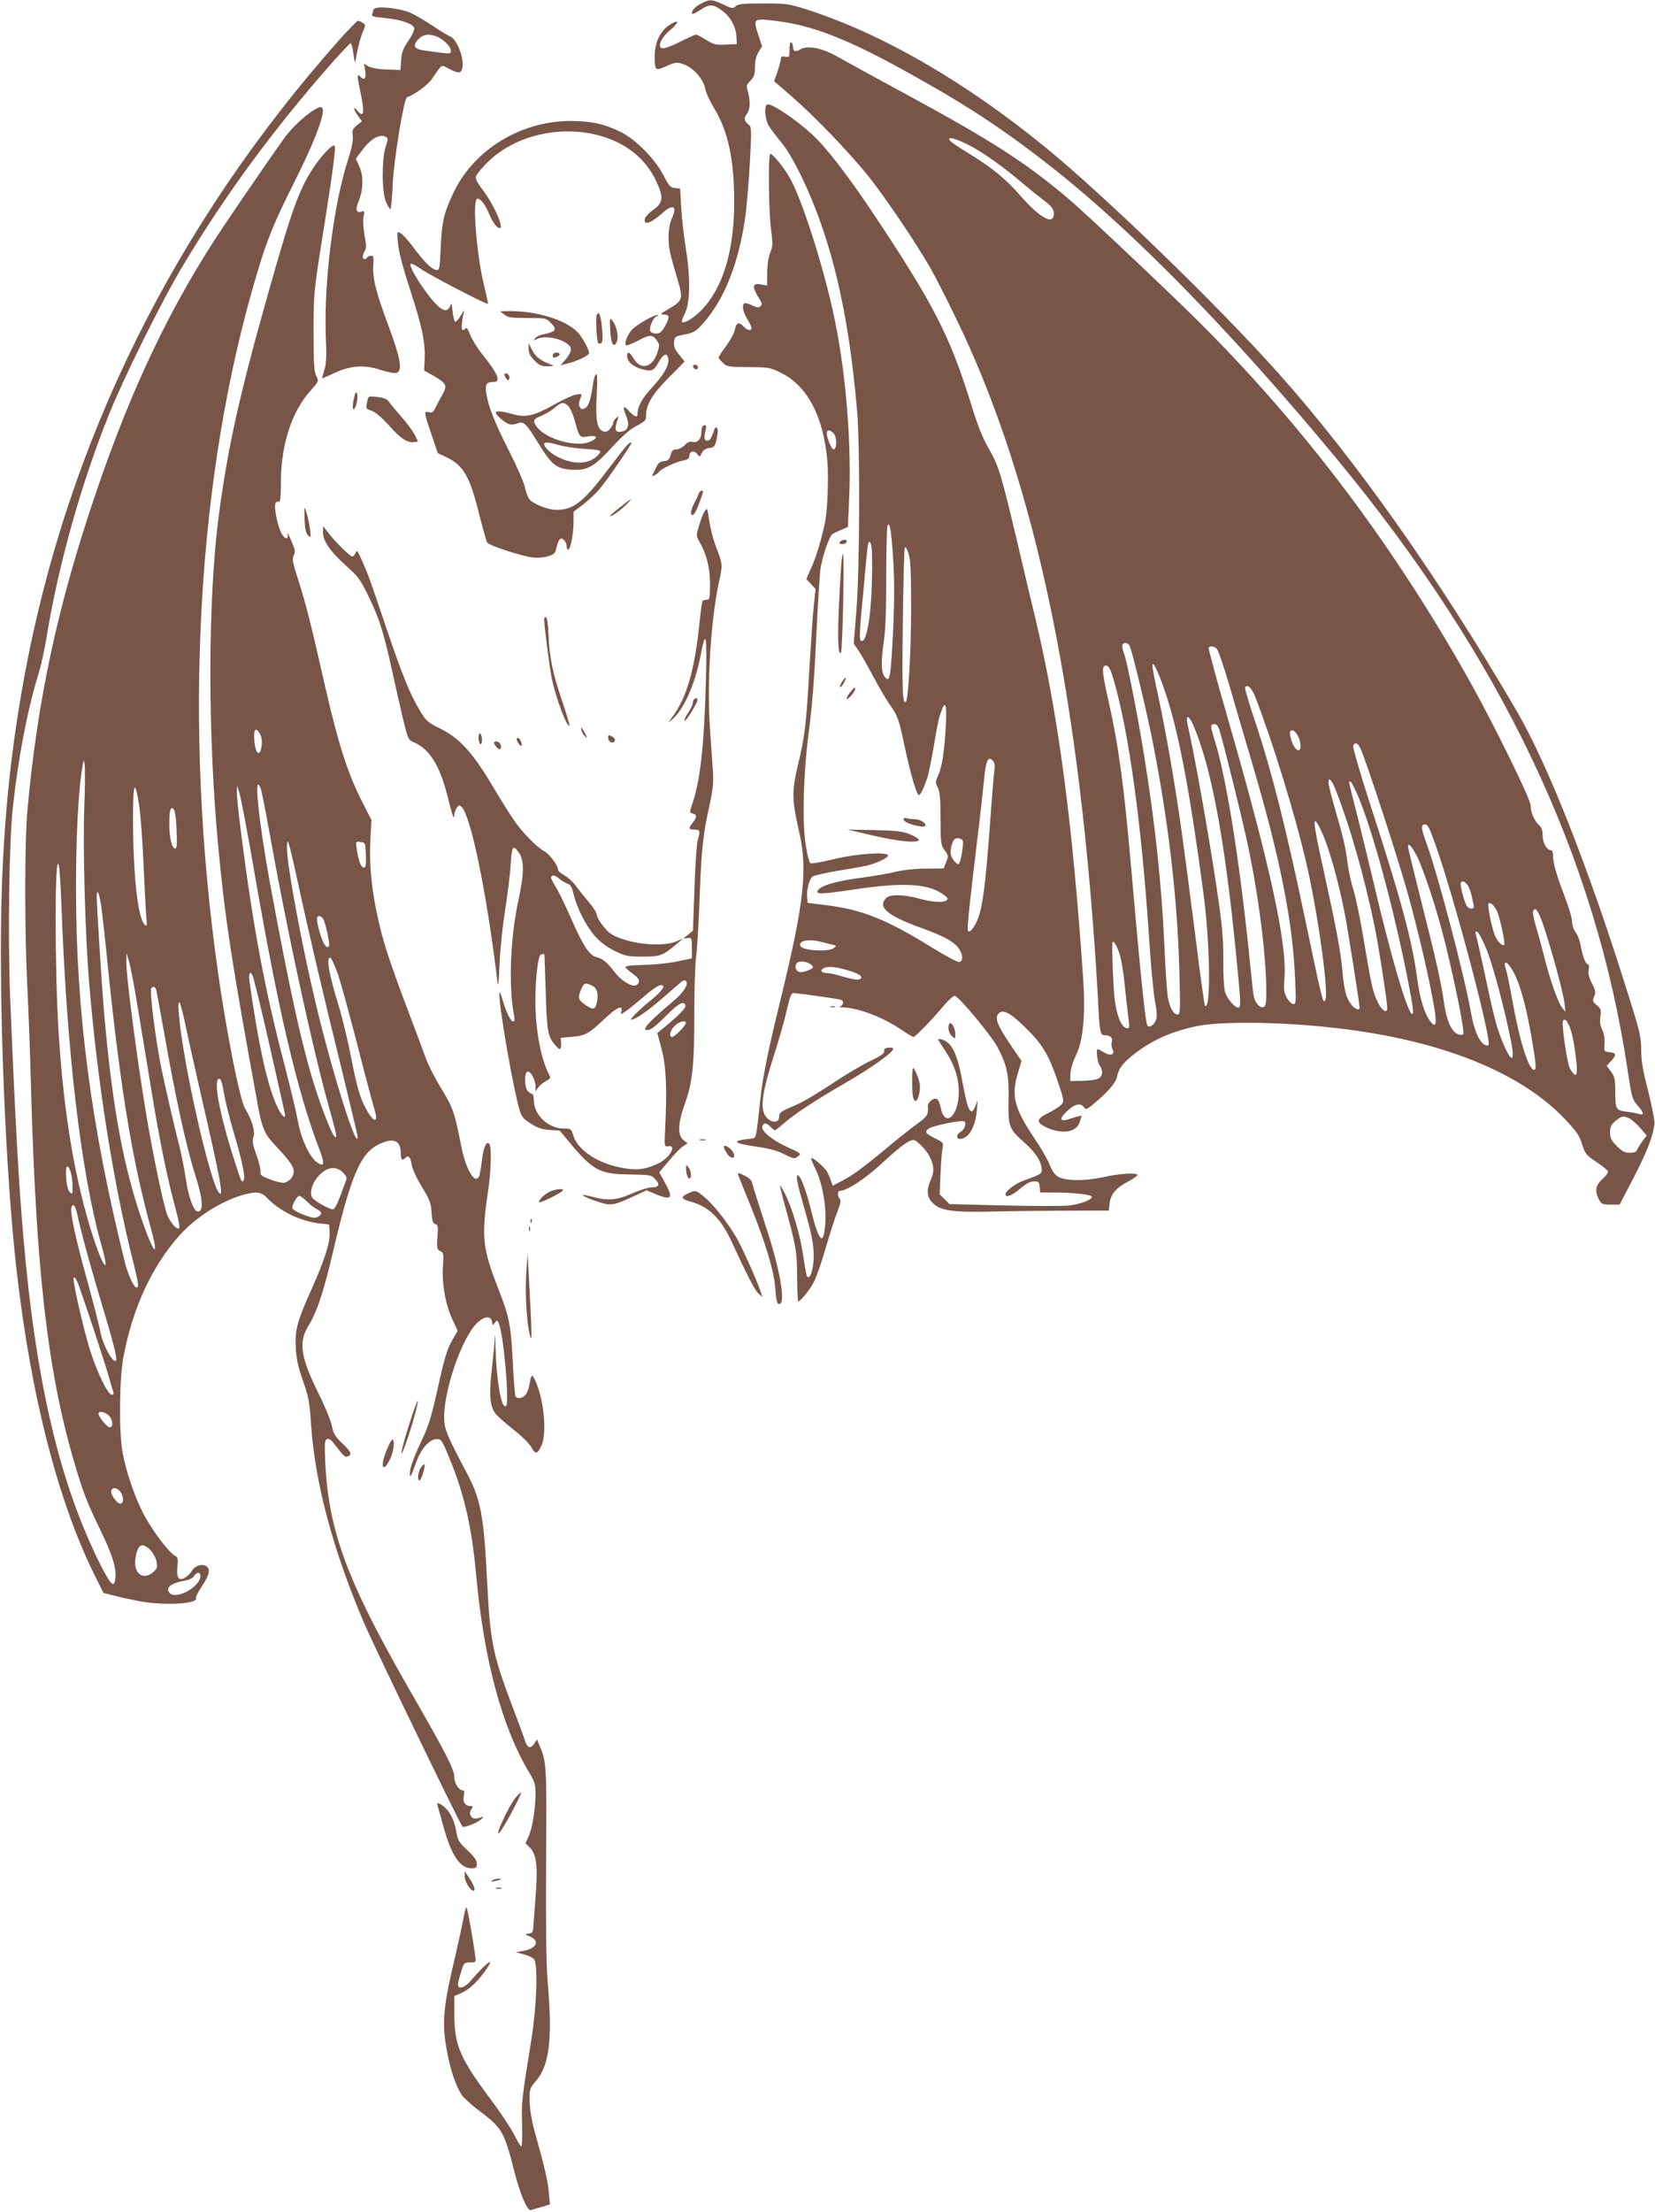 <?xml version="1.0" standalone="no"?>
<!DOCTYPE svg PUBLIC "-//W3C//DTD SVG 20010904//EN"
 "http://www.w3.org/TR/2001/REC-SVG-20010904/DTD/svg10.dtd">
<svg version="1.0" xmlns="http://www.w3.org/2000/svg"
 width="958pt" height="1280pt" viewBox="0 0 958 1280"
 preserveAspectRatio="xMidYMid meet">
<g transform="translate(0,1280) scale(0.1,-0.1)"
fill="#795548" stroke="none">
<path d="M4058 12779 c-21 -10 -42 -28 -48 -39 -15 -28 2 -26 48 5 48 32 70
32 120 -5 49 -35 83 -96 85 -153 l2 -42 -64 -3 c-57 -3 -70 0 -113 27 -27 17
-54 31 -59 31 -5 0 -45 -18 -89 -40 -87 -44 -120 -50 -120 -22 1 26 21 55 63
91 44 39 49 58 10 37 -65 -33 -103 -103 -103 -190 0 -86 2 -88 67 -59 48 22
60 24 92 14 62 -19 124 -87 135 -151 3 -19 27 -69 52 -110 79 -132 114 -295
114 -535 0 -288 -65 -502 -192 -632 -42 -42 -96 -76 -110 -67 -4 3 3 24 15 47
32 62 35 205 7 379 -12 73 -24 181 -27 240 l-6 107 -30 3 c-26 3 -35 12 -66
73 -49 95 -163 211 -251 253 -94 46 -170 62 -286 62 -289 0 -560 -165 -679
-415 -56 -119 -67 -165 -74 -320 -6 -123 -7 -130 -26 -127 -28 5 -68 45 -131
129 -29 40 -63 77 -75 84 -22 11 -22 11 -15 -61 4 -47 29 -141 71 -270 69
-212 87 -298 83 -399 l-3 -65 54 -30 c75 -43 82 -57 52 -109 -13 -23 -31 -57
-40 -75 -13 -27 -20 -32 -38 -27 -30 7 -30 2 14 -127 l37 -110 53 -25 c96 -46
133 -110 188 -333 20 -79 40 -150 44 -158 10 -18 199 -80 266 -88 31 -3 65 0
90 8 34 11 40 18 47 53 5 21 14 43 21 47 14 9 37 -18 37 -44 0 -10 4 -18 9
-18 13 0 31 91 31 160 l0 59 58 44 c32 25 74 65 95 90 49 60 187 261 182 265
-9 9 -31 -16 -129 -146 -149 -198 -205 -242 -305 -242 -46 0 -121 28 -153 57
-9 8 -23 41 -29 72 -7 31 -48 125 -91 209 -85 167 -122 262 -133 336 -8 52 0
66 43 66 44 0 24 48 -67 161 -28 35 -59 85 -70 113 -10 28 -21 44 -25 37 -4
-6 -12 -11 -18 -11 -10 0 -4 67 9 109 3 9 -6 -2 -19 -23 -12 -21 -27 -38 -33
-38 -5 1 -12 28 -15 59 -4 44 -7 53 -13 36 -13 -36 -37 -37 -75 -1 -66 64
-172 230 -154 242 5 3 31 -11 58 -30 47 -34 383 -209 389 -202 1 2 -8 44 -20
94 -46 178 -73 514 -42 514 20 0 43 -29 67 -85 22 -52 46 -85 63 -85 26 0 -35
139 -98 220 -32 42 -44 66 -40 79 3 11 29 43 58 73 184 191 521 245 768 121
96 -48 170 -123 215 -216 47 -100 44 -130 -16 -172 -25 -18 -46 -41 -48 -53
-6 -38 36 -24 101 34 62 56 89 43 57 -27 -13 -29 -20 -66 -20 -109 0 -65 5
-88 54 -254 31 -106 28 -116 -56 -165 -47 -27 -50 -31 -25 -31 34 0 35 -17 5
-70 -18 -31 -29 -40 -51 -40 -16 0 -30 7 -34 16 -7 19 22 84 39 84 6 0 9 3 6
6 -11 10 -125 -55 -152 -86 -27 -33 -43 -76 -32 -88 4 -3 35 9 70 27 67 37 85
36 110 -2 15 -21 14 -28 0 -71 -29 -84 -95 -99 -136 -31 -22 38 -38 45 -38 17
0 -33 30 -61 82 -77 59 -17 72 -12 101 40 25 44 44 54 53 30 14 -35 -17 -97
-86 -171 -63 -67 -90 -116 -90 -161 0 -22 -19 -14 -50 20 -33 36 -38 25 -15
-31 20 -46 12 -80 -20 -88 -45 -11 -52 8 -28 73 6 16 5 16 -10 4 -9 -7 -17
-19 -17 -26 0 -7 -8 -23 -18 -35 -13 -16 -24 -21 -40 -16 -36 12 -46 65 -38
209 5 85 3 127 -3 122 -6 -3 -13 -22 -16 -43 -16 -107 -27 -142 -47 -153 -16
-8 -23 -8 -29 2 -11 18 -11 22 1 55 10 26 10 27 -25 21 -19 -3 -76 -29 -125
-57 -118 -66 -168 -78 -242 -56 -61 17 -98 21 -98 8 0 -13 53 -59 76 -66 12
-4 34 -2 49 4 37 14 50 2 125 -121 75 -121 102 -142 192 -147 89 -5 128 17
236 136 55 60 100 99 137 118 51 27 55 32 55 64 1 61 37 121 132 216 l91 92
-32 40 c-25 30 -32 48 -29 73 3 31 5 33 63 44 53 11 64 18 106 65 125 141 208
356 245 628 7 59 19 197 25 307 10 197 10 200 -10 216 -25 20 -26 37 -6 63 18
24 19 75 4 126 -10 34 -9 39 15 63 21 22 26 35 26 79 0 36 7 64 21 87 l20 33
-21 64 c-30 90 -26 96 57 88 246 -23 455 -104 868 -337 309 -173 527 -319 795
-532 465 -369 1021 -939 1618 -1658 962 -1161 1510 -2309 1695 -3559 22 -146
26 -159 55 -193 38 -42 41 -60 10 -51 -13 4 -43 10 -68 13 -67 8 -70 14 -70
112 0 77 -3 91 -25 121 l-25 34 25 26 c33 35 32 48 -7 52 -33 3 -33 4 -30 50
2 29 -3 58 -13 79 -12 23 -16 45 -11 76 5 39 3 47 -21 67 -25 21 -26 26 -15
50 10 23 9 33 -13 76 -18 35 -23 58 -19 79 4 18 2 31 -4 31 -13 0 -30 43 -42
108 -5 30 -19 65 -30 79 -11 14 -20 41 -20 60 0 19 -18 82 -41 141 -49 129
-69 196 -69 240 0 17 -4 32 -10 32 -25 0 -50 41 -50 83 0 32 -6 49 -21 63 -28
24 -49 75 -49 115 0 34 -208 458 -345 704 -462 828 -1016 1554 -1665 2181
-272 263 -585 556 -670 628 -245 207 -441 333 -945 606 -165 89 -336 183 -380
208 -92 54 -182 72 -223 46 -26 -17 -42 -11 -42 16 0 10 -4 22 -10 25 -6 4
-10 -12 -10 -41 0 -44 -1 -46 -25 -42 -19 4 -25 1 -25 -12 0 -9 -9 -42 -19
-73 l-20 -57 102 -88 c135 -118 331 -322 441 -458 96 -119 283 -396 365 -541
28 -50 94 -178 145 -285 425 -873 680 -2005 795 -3533 11 -143 22 -318 26
-390 9 -203 13 -225 38 -225 34 0 50 -15 43 -38 -4 -12 -2 -30 3 -41 18 -32
-9 -44 -47 -21 -18 11 -35 20 -37 20 -12 0 -3 -77 10 -94 22 -29 19 -63 -7
-77 -12 -6 -53 -12 -92 -13 l-71 -1 1 41 c0 24 13 68 32 107 42 87 56 232 42
443 -61 899 -143 1523 -275 2079 -19 77 -59 246 -89 375 -111 470 -122 507
-180 610 -40 69 -68 141 -106 265 -121 391 -215 574 -566 1101 -149 223 -276
387 -356 459 -102 92 -238 182 -258 170 -18 -11 -11 -88 10 -123 12 -19 44
-62 72 -95 33 -40 76 -113 119 -202 172 -359 271 -777 320 -1350 18 -207 16
-911 -4 -1160 l-15 -190 28 -40 c15 -22 53 -89 85 -150 32 -60 78 -138 102
-172 40 -57 46 -74 78 -225 36 -169 71 -288 84 -288 9 0 26 35 47 94 8 21 25
105 39 187 25 148 28 160 47 212 21 56 29 26 23 -90 -8 -147 -21 -236 -44
-289 -17 -37 -17 -43 -3 -70 12 -22 16 -64 16 -181 1 -142 2 -153 24 -183 22
-30 23 -33 9 -68 l-15 -37 -103 -1 c-61 0 -133 -8 -174 -18 -38 -10 -135 -26
-215 -37 -143 -19 -229 -47 -238 -76 -5 -19 33 -16 230 13 236 35 378 32 464
-11 33 -17 59 -37 59 -45 0 -24 -75 -24 -158 -1 -94 27 -178 28 -200 3 -47
-52 11 -101 208 -172 124 -45 178 -74 209 -110 29 -35 34 -77 11 -86 -9 -4
-73 30 -158 82 -266 165 -406 221 -617 247 l-105 13 -3 34 c-4 40 12 103 31
118 7 6 69 20 137 32 69 11 148 25 175 31 58 13 125 45 125 59 0 23 -182 11
-313 -21 -83 -20 -132 -28 -138 -22 -6 6 -17 52 -25 104 -22 135 -14 416 20
674 18 135 31 309 41 535 9 184 20 361 25 394 15 82 52 188 70 197 8 5 31 15
51 24 l37 16 7 157 c15 313 -17 717 -81 1032 -59 292 -190 706 -264 834 -32
57 -97 136 -111 136 -13 0 -10 -328 4 -437 11 -83 11 -98 -5 -135 -10 -27 -17
-71 -17 -117 l-1 -73 -34 6 c-54 10 -55 -13 -6 -91 11 -18 12 -25 2 -35 -9 -9
-20 -8 -48 5 -19 10 -40 15 -45 12 -16 -10 -9 -49 16 -90 14 -22 25 -46 25
-52 0 -20 -25 -15 -45 7 -27 30 -43 24 -51 -16 -3 -19 -26 -62 -50 -95 -24
-32 -44 -63 -44 -67 0 -5 11 -19 25 -32 23 -22 33 -23 148 -24 117 -1 125 -2
189 -34 151 -74 245 -253 267 -509 8 -93 1 -293 -14 -358 -22 -103 -51 -199
-78 -258 l-30 -68 27 -28 27 -29 -10 -93 c-6 -52 -17 -218 -26 -369 -18 -322
-26 -391 -67 -560 -35 -146 -34 -199 6 -375 53 -227 32 -413 -109 -992 -70
-285 -101 -439 -115 -573 -24 -223 -22 -215 -50 -218 -120 -13 -112 -26 30
-47 73 -10 122 -24 161 -44 53 -27 58 -27 78 -12 21 16 20 17 -62 54 -90 41
-154 95 -144 121 8 21 23 20 47 -4 11 -11 23 -20 26 -20 3 0 26 18 51 40 63
55 180 132 358 235 148 85 275 176 275 196 0 6 -12 9 -27 7 -20 -2 -27 -8 -25
-20 2 -13 -18 -27 -80 -57 -46 -21 -147 -81 -224 -133 -78 -52 -172 -108 -210
-123 -83 -35 -94 -42 -94 -66 0 -48 -65 -34 -87 18 -21 51 -5 144 59 343 27
85 60 200 72 255 20 84 26 100 42 99 55 -5 268 -35 275 -40 15 -9 10 -32 -8
-37 -10 -3 -2 -5 17 -6 91 -3 231 -57 339 -130 33 -23 64 -41 69 -41 10 0 111
104 181 188 25 29 51 51 58 50 25 -5 212 -231 247 -297 56 -107 67 -161 64
-307 -3 -154 2 -166 96 -249 63 -56 96 -109 96 -156 0 -20 -8 -25 -110 -62
-45 -17 -100 -59 -100 -77 0 -22 40 -7 84 31 32 28 56 42 79 43 29 1 32 -2 35
-31 l3 -33 73 0 c123 0 226 -12 226 -25 0 -17 -62 -41 -129 -50 -29 -4 -198
-4 -374 0 l-321 8 -28 28 -29 28 5 118 c3 65 8 132 12 150 6 30 4 33 -45 57
-54 28 -60 36 -37 55 20 17 198 53 209 42 13 -13 -1 -49 -24 -61 -23 -13 -25
-40 -3 -40 51 0 91 69 99 172 4 57 4 60 -6 26 -6 -21 -17 -38 -24 -38 -17 0
-29 39 -51 155 -32 178 -62 242 -121 260 -13 3 -23 4 -23 2 0 -3 18 -32 40
-65 54 -80 80 -159 80 -240 0 -141 -82 -211 -105 -90 -4 21 -13 42 -19 47 -18
15 -58 -16 -55 -42 3 -46 -3 -56 -53 -93 -29 -20 -114 -87 -188 -149 -144
-119 -200 -160 -268 -194 l-42 -22 -10 28 c-5 16 -15 39 -22 52 -14 26 -85 87
-92 80 -3 -2 9 -32 25 -65 39 -78 63 -214 56 -313 -10 -135 -36 -111 -83 79
-28 114 -61 200 -76 200 -13 0 -4 -46 37 -189 44 -153 55 -210 55 -280 0 -60
-15 -121 -31 -121 -10 0 -11 4 -34 150 -18 111 -62 254 -101 333 -14 26 -26
47 -28 47 -3 0 9 -48 25 -107 68 -247 72 -271 73 -420 1 -79 3 -143 7 -143 13
0 69 70 92 116 14 28 44 115 67 195 23 79 53 173 67 207 18 47 22 67 14 75
-15 15 -14 47 2 47 38 0 143 68 233 151 129 119 178 153 201 140 24 -13 68
-60 83 -91 27 -51 29 -90 9 -133 -27 -61 -25 -103 9 -137 47 -46 114 -56 362
-50 118 3 315 5 436 5 l222 0 5 43 c6 53 38 90 113 129 29 15 50 31 48 35 -9
14 -103 8 -197 -13 -103 -23 -214 -23 -260 1 -20 10 -36 32 -51 71 -13 32 -51
98 -86 149 -118 175 -137 247 -100 374 l23 77 -56 82 c-89 131 -103 171 -72
197 25 21 72 -7 160 -95 92 -92 129 -155 180 -309 35 -105 36 -108 18 -128
-10 -11 -43 -32 -73 -47 -69 -33 -74 -53 -22 -80 91 -46 179 -36 200 22 7 19
12 36 12 40 0 3 -25 -3 -55 -13 -71 -25 -81 -9 -27 42 44 41 77 48 97 21 11
-15 17 -13 62 25 73 61 122 118 128 149 10 50 30 77 90 126 106 85 219 137
370 169 146 31 518 25 830 -13 594 -71 1049 -255 1306 -527 65 -69 82 -93 97
-143 17 -55 23 -62 82 -102 35 -23 66 -48 68 -55 2 -7 -12 -26 -32 -44 -40
-36 -46 -69 -21 -118 14 -27 20 -30 68 -30 l52 0 83 159 c75 147 108 229 119
306 2 17 -14 102 -36 189 -32 123 -41 179 -41 242 0 76 -7 105 -90 367 -226
716 -454 1290 -633 1597 -452 773 -932 1453 -1381 1955 -354 395 -991 1012
-1338 1297 -465 381 -948 661 -1385 802 -108 34 -119 36 -255 36 -116 0 -145
-3 -159 -16 -16 -15 -22 -14 -73 10 -65 31 -79 31 -128 5z m1559 -823 c84 -45
200 -128 308 -221 33 -28 80 -66 105 -85 58 -43 70 -58 70 -87 0 -68 -79 -26
-191 102 -89 103 -172 169 -320 259 -42 25 -82 53 -89 61 -25 30 33 15 117
-29z m-2327 -1506 c10 -10 26 -45 35 -77 29 -106 29 -106 80 -98 56 8 60 -10
8 -32 -78 -32 -249 15 -303 84 -29 37 -25 48 23 67 23 9 58 30 77 46 41 35 54
36 80 10z m1534 -156 c21 -20 22 -94 1 -94 -14 0 -47 87 -38 103 7 11 20 8 37
-9z m-1590 -69 c28 -8 88 -18 135 -21 116 -8 119 -9 91 -39 -49 -52 -139 -56
-231 -9 -43 21 -79 56 -79 76 0 12 30 9 84 -7z m1937 -676 c7 -122 6 -245 -1
-390 -14 -282 -19 -312 -48 -276 -21 25 -23 87 -8 191 12 78 16 182 16 385 0
154 3 287 7 297 13 35 23 -27 34 -207z m-124 -109 c-5 -221 -34 -377 -66 -345
-6 6 -4 61 4 150 8 77 19 199 25 270 13 151 18 171 32 135 6 -15 8 -102 5
-210z m227 -160 c0 -242 -16 -525 -30 -540 -20 -19 -23 66 -18 450 3 234 8
432 11 440 4 9 12 -2 21 -30 13 -36 16 -99 16 -320z m1265 -217 c14 -28 97
-371 131 -543 94 -474 146 -921 157 -1347 6 -221 5 -243 -10 -243 -24 0 -46
39 -57 101 -5 30 -14 164 -20 299 -16 352 -53 704 -120 1116 -37 227 -96 528
-114 574 -7 19 -11 41 -9 48 7 18 31 15 42 -5z m503 -15 c9 -7 43 -107 77
-223 33 -115 90 -309 126 -430 164 -555 238 -922 252 -1264 6 -137 5 -143 -13
-140 -10 2 -27 20 -37 39 -15 28 -17 49 -12 110 16 199 -83 653 -324 1490 -66
228 -117 418 -115 422 8 12 28 10 46 -4z m-278 -312 c69 -227 129 -555 203
-1111 38 -287 43 -678 8 -644 -3 3 -26 165 -50 360 -78 609 -94 726 -140 1004
-25 149 -61 340 -80 425 -19 85 -35 166 -34 180 1 39 51 -76 93 -214z m-317
129 c87 -299 161 -835 203 -1472 11 -169 27 -344 36 -388 11 -60 13 -87 5
-108 -11 -27 -36 -45 -48 -33 -12 12 -38 257 -98 946 -41 461 -70 676 -131
947 -37 163 -38 197 -7 191 12 -2 24 -27 40 -83z m820 -100 c94 -241 222 -654
287 -926 71 -294 140 -785 117 -826 -13 -23 -16 -8 -117 472 -109 521 -194
856 -282 1120 -39 115 -68 213 -65 217 13 22 39 -2 60 -57z m-359 -162 c105
-248 181 -655 247 -1323 29 -296 29 -310 12 -310 -20 0 -63 51 -76 90 -6 21
-11 99 -10 185 1 128 -5 191 -40 429 -41 273 -113 682 -151 861 -11 49 -20 95
-20 102 0 28 18 11 38 -34z m156 -45 c33 -117 116 -453 150 -605 68 -307 116
-674 116 -891 0 -68 -3 -84 -17 -89 -21 -8 -51 28 -57 70 -3 18 -12 104 -21
192 -60 592 -136 1066 -205 1286 -25 80 -25 89 0 89 15 0 23 -12 34 -52z m462
-54 c13 -69 -31 -55 -52 16 -10 35 -10 46 -1 52 17 11 45 -26 53 -68z m348
-33 c29 -56 226 -659 280 -859 59 -215 115 -456 145 -624 20 -112 14 -142 -19
-98 -34 43 -61 131 -76 245 -30 226 -96 469 -276 1021 -55 172 -98 319 -95
328 9 24 25 19 41 -13z m-2124 -76 c7 -9 10 -29 6 -52 -3 -21 -15 -164 -26
-318 -25 -343 -43 -480 -71 -545 -21 -50 -45 -78 -55 -67 -8 7 6 139 51 512
19 154 37 316 41 360 10 116 24 146 54 110z m1988 -182 c79 -205 159 -485 216
-759 24 -113 76 -448 76 -486 0 -34 -30 -17 -53 30 -30 58 -37 92 -82 358 -19
117 -46 248 -60 293 -14 44 -30 117 -35 160 -10 85 -23 141 -76 324 -19 66
-34 127 -34 138 0 40 20 16 48 -58z m98 35 c81 -156 210 -612 304 -1071 41
-205 48 -259 30 -241 -30 30 -119 334 -211 724 -33 140 -80 333 -104 428 -25
96 -45 178 -45 183 0 17 10 9 26 -23z m-193 -245 c44 -87 102 -288 141 -488
16 -80 86 -524 86 -544 0 -22 -29 -10 -50 19 -30 42 -39 79 -50 200 -10 109
-37 251 -114 601 -58 260 -60 307 -13 212z m665 -87 c110 -308 330 -1141 308
-1163 -4 -4 -15 -3 -24 3 -32 20 -61 89 -77 184 -36 207 -190 793 -254 970
-36 98 -38 120 -12 120 15 0 27 -23 59 -114z m-2735 20 c7 -19 -14 -136 -24
-136 -14 0 -39 31 -45 55 -3 13 -1 40 6 59 9 28 17 36 35 36 12 0 25 -7 28
-14z m2627 -86 c42 -83 121 -325 165 -505 61 -248 115 -519 105 -529 -6 -6
-20 -5 -35 2 -35 16 -62 81 -76 178 -15 111 -47 254 -134 597 -41 164 -75 303
-75 308 0 26 23 2 50 -51z m292 -167 c9 -10 20 -38 26 -63 5 -25 11 -51 13
-59 7 -25 -29 -24 -42 0 -17 32 -39 121 -33 131 8 13 19 10 36 -9z m172 -152
c17 -34 51 -189 43 -198 -10 -10 -39 19 -54 55 -18 44 -44 172 -37 183 8 13
31 -7 48 -40z m274 -97 c50 -152 112 -383 118 -439 l6 -50 -20 25 c-23 28 -72
167 -102 290 -12 47 -32 123 -46 169 -14 46 -23 90 -20 98 13 32 32 3 64 -93z
m-334 -125 c37 -91 103 -336 141 -526 29 -143 2 -138 -56 10 -30 80 -41 120
-103 412 -19 88 -38 171 -42 184 -5 18 -4 23 7 19 8 -2 31 -47 53 -99z m-3854
42 c19 -5 48 -12 65 -16 29 -6 29 -7 11 -21 -34 -24 -183 -14 -193 13 -12 30
46 42 117 24z m1733 -79 c9 -31 21 -106 27 -167 6 -60 15 -141 20 -180 10 -75
9 -80 -14 -72 -30 12 -56 85 -66 185 -7 80 -14 274 -11 306 3 24 30 -21 44
-72z m-1784 -57 c13 -13 10 -16 -22 -30 -20 -8 -43 -12 -51 -9 -21 8 -28 34
-14 51 14 17 65 10 87 -12z m4063 -41 c36 -67 73 -198 103 -374 27 -158 30
-190 15 -190 -30 0 -80 155 -120 370 -16 91 -34 181 -40 200 -13 45 -13 53 3
48 6 -3 24 -27 39 -54z m-3836 6 c58 -17 78 -41 41 -48 -10 -2 -49 6 -87 17
-37 12 -80 21 -93 21 -35 0 -44 18 -15 30 27 11 74 5 154 -20z m4157 -314 c17
-37 32 -113 43 -220 7 -76 -5 -86 -38 -29 -17 29 -51 267 -40 278 11 11 19 4
35 -29z m349 -537 c13 -7 40 -31 62 -55 l38 -44 -24 -32 c-13 -18 -27 -41 -31
-50 -4 -13 -17 -18 -43 -18 -29 0 -44 8 -75 39 -32 32 -39 45 -39 79 0 33 6
45 31 66 34 29 47 31 81 15z"/>
<path d="M2178 12754 c-10 -3 -18 -9 -18 -14 0 -5 -3 -15 -6 -23 -4 -11 11
-16 73 -21 93 -9 166 -34 171 -59 2 -10 -13 -43 -34 -73 -30 -44 -39 -66 -42
-112 l-4 -57 -82 3 c-50 2 -90 10 -105 19 l-24 15 7 -40 c7 -46 -4 -60 -28
-36 -21 20 -21 12 4 -106 21 -104 15 -134 -21 -91 -27 33 -24 7 4 -30 l22 -31
-29 -23 c-25 -20 -28 -28 -24 -61 3 -27 -5 -70 -28 -140 -84 -260 -140 -711
-128 -1021 5 -116 3 -158 -9 -195 -8 -27 -14 -48 -12 -48 1 0 34 15 71 32 92
43 175 49 266 18 36 -12 76 -20 89 -18 42 5 30 80 -45 280 -71 190 -90 269
-85 347 3 43 1 51 -13 51 -9 0 -20 -4 -23 -10 -9 -15 -25 -12 -25 5 0 8 5 24
12 34 9 15 9 35 -2 89 -7 39 -10 86 -6 107 7 34 6 36 -13 30 -29 -9 -35 13
-16 58 28 67 30 147 6 201 l-21 48 43 57 c45 59 96 87 129 70 15 -8 15 -13 1
-56 -24 -74 -23 -266 1 -321 10 -23 22 -42 26 -42 4 0 10 64 13 143 7 144 65
498 83 504 43 15 120 71 144 106 63 91 51 84 99 59 54 -28 69 -28 77 3 13 54
-31 170 -71 185 -14 5 -60 33 -101 61 -42 28 -99 62 -128 75 -50 22 -162 38
-198 28z m349 -165 c38 -14 83 -59 83 -82 0 -21 0 -21 -155 1 -59 8 -69 29
-31 67 27 27 58 31 103 14z"/>
<path d="M1961 12566 c-952 -1073 -1571 -2324 -1821 -3686 -93 -505 -135 -996
-135 -1570 0 -632 37 -1385 91 -1860 83 -730 242 -1348 460 -1781 l43 -86 68
-17 c37 -10 104 -24 148 -32 142 -25 332 -14 320 19 -3 7 13 38 35 71 44 65
50 100 21 116 -25 13 -66 -2 -81 -30 -6 -11 -22 -27 -35 -36 -39 -26 -55 -6
-48 61 5 46 3 54 -15 64 -36 19 -137 154 -184 247 -51 100 -99 241 -119 354
-21 116 -18 421 5 545 53 286 166 529 325 707 93 103 236 195 360 232 83 24
112 21 147 -15 71 -76 194 -136 304 -148 l55 -6 3 -44 c4 -58 -27 -156 -103
-327 -86 -192 -98 -237 -93 -343 4 -65 14 -112 42 -191 32 -91 38 -123 46
-245 22 -341 126 -730 307 -1155 56 -131 550 -1154 570 -1179 6 -9 82 20 105
40 20 18 21 20 3 14 -34 -12 -47 -11 -59 7 -8 14 -8 23 2 38 11 17 10 20 -7
20 -29 0 -44 25 -36 60 4 19 3 30 -4 30 -24 0 -51 41 -51 75 0 47 -44 133
-258 505 -362 630 -470 921 -489 1316 -5 115 -4 131 10 137 11 4 24 -4 39 -24
59 -77 65 -82 81 -76 27 10 20 27 -32 76 -41 39 -51 55 -60 101 -6 30 -40 114
-76 185 -105 211 -118 299 -60 393 50 82 86 190 140 417 106 454 161 582 268
634 85 41 127 23 127 -53 0 -37 8 -44 27 -25 17 17 30 3 36 -40 3 -22 27 -76
58 -126 46 -76 54 -95 57 -150 3 -50 8 -64 22 -68 15 -4 17 -14 12 -75 -4 -63
-3 -71 16 -81 20 -10 21 -17 16 -89 -7 -99 15 -222 55 -307 l30 -65 -34 -60
c-27 -48 -44 -104 -80 -268 -40 -179 -54 -223 -101 -322 -32 -66 -57 -134 -60
-160 -5 -52 3 -41 37 54 27 73 73 126 113 129 28 2 32 -2 64 -78 96 -225 141
-414 168 -705 45 -495 150 -886 310 -1151 29 -48 34 -66 34 -115 -1 -91 -17
-195 -38 -245 l-20 -45 23 -22 c40 -39 49 -106 36 -276 -6 -83 -13 -167 -14
-186 -2 -29 -6 -36 -27 -38 -24 -4 -23 -4 8 -17 59 -25 38 -70 -39 -83 l-44
-8 46 -12 c25 -6 52 -19 60 -28 24 -29 16 -270 -15 -464 -56 -347 -58 -363
-54 -492 2 -71 0 -128 -4 -128 -4 0 -23 31 -42 69 -19 37 -76 124 -127 192
-188 251 -219 324 -219 505 l0 105 34 14 c47 20 91 59 138 122 74 101 20 66
-79 -50 -33 -39 -73 -50 -72 -19 0 9 8 42 18 72 16 53 18 55 51 55 29 0 35 3
33 20 -6 61 -46 291 -52 297 -4 5 -12 -25 -19 -65 -7 -39 -29 -139 -48 -221
-70 -295 -78 -385 -45 -553 21 -110 51 -195 84 -245 13 -18 60 -61 105 -94
126 -94 142 -122 196 -337 35 -139 78 -241 99 -235 7 2 34 10 61 18 l49 15 -6
70 c-6 66 -22 137 -83 355 -16 59 -27 124 -28 170 -1 74 0 77 37 120 78 92 96
244 67 575 -8 96 -11 312 -9 685 4 563 3 585 -37 678 l-16 37 -15 -23 c-22
-32 -40 -27 -54 15 -6 21 -42 119 -80 218 -107 285 -122 360 -139 701 -19 383
-37 477 -116 627 -108 205 -128 249 -132 303 -13 155 102 493 195 574 41 36
76 37 81 2 3 -22 4 -23 17 -5 13 17 14 16 24 -9 27 -71 60 -453 41 -472 -27
-27 -57 144 -62 349 -1 69 -3 76 -5 30 -2 -33 -10 -114 -17 -180 -16 -134 -10
-202 21 -243 11 -15 58 -56 104 -93 48 -37 93 -81 104 -102 24 -43 34 -43 57
4 34 65 20 250 -28 368 -9 22 -20 41 -24 41 -4 0 -10 -18 -13 -40 -3 -23 -12
-52 -21 -65 -17 -26 -50 -33 -62 -14 -3 6 -11 91 -15 188 -12 228 -19 267 -89
446 -88 225 -94 294 -54 558 17 114 20 255 6 269 -17 17 -34 -21 -42 -94 -5
-40 -12 -81 -15 -90 -23 -59 -79 33 -106 174 -36 187 -48 221 -114 329 -35 56
-76 136 -91 178 -15 42 -63 171 -107 286 -102 271 -139 383 -170 525 -36 161
-51 313 -43 450 l6 115 -60 119 c-77 151 -134 331 -204 637 -90 396 -116 497
-158 628 -34 106 -38 127 -28 147 11 19 9 32 -14 86 -15 35 -25 53 -22 41 7
-36 -12 -37 -33 -2 -22 36 -46 151 -37 175 3 9 12 14 19 11 10 -4 13 24 13
122 2 212 64 401 171 520 49 55 49 55 34 85 -13 26 -16 70 -16 251 0 231 1
241 66 645 48 305 64 429 55 437 -11 11 -76 -58 -123 -129 -82 -126 -122 -236
-253 -698 -174 -613 -243 -924 -295 -1325 -63 -489 -63 -1269 0 -1921 39 -409
75 -642 221 -1444 30 -169 42 -198 109 -269 86 -93 105 -120 105 -151 0 -27
-20 -52 -52 -63 -10 -3 -46 4 -80 17 -54 21 -63 27 -60 46 2 13 -9 57 -24 98
-22 62 -25 80 -17 103 12 31 -9 101 -49 166 -29 48 -108 444 -157 793 -202
1429 -122 2869 225 4032 60 203 99 298 221 541 131 262 189 427 150 427 -35 0
-144 -90 -205 -170 -28 -37 -278 -399 -359 -521 -300 -448 -531 -930 -739
-1544 -220 -648 -337 -1191 -395 -1830 -17 -182 -17 -702 -1 -1020 7 -137 17
-412 22 -610 30 -1040 95 -1611 245 -2130 55 -189 78 -248 159 -414 66 -136
90 -214 84 -272 -6 -61 -26 -42 -88 80 -234 467 -372 1052 -444 1886 -27 302
-48 683 -77 1389 -14 349 -7 906 16 1111 31 284 86 570 150 773 13 42 33 136
45 207 68 416 198 881 360 1285 84 210 306 658 427 860 248 414 525 791 866
1178 54 61 103 112 107 112 4 0 12 -28 16 -62 4 -35 9 -54 11 -43 12 71 28
134 43 170 17 40 17 42 -1 53 -10 7 -23 12 -27 12 -5 0 -55 -51 -111 -114z
m-453 -4019 c8 -16 10 -41 6 -67 -12 -72 -41 -32 -43 58 -1 49 15 53 37 9z
m-1020 -417 c-9 -232 5 -743 28 -1015 48 -583 141 -1169 260 -1637 26 -106 29
-128 14 -128 -14 0 -48 72 -65 138 -198 794 -285 1457 -285 2172 0 284 12 533
32 670 11 76 13 81 18 45 3 -22 2 -132 -2 -245z m1021 107 c5 -13 26 -116 46
-228 102 -572 250 -1258 345 -1599 49 -177 52 -190 41 -190 -12 0 -63 123
-108 259 -80 243 -155 584 -272 1221 -66 363 -94 647 -52 537z m-704 -93 c8
-49 19 -197 25 -329 6 -132 13 -271 16 -310 6 -63 5 -68 -9 -55 -39 39 -66
282 -67 605 0 218 10 245 35 89z m665 -376 c141 -820 252 -1289 383 -1630 29
-75 22 -93 -21 -61 -42 31 -90 136 -108 238 -9 50 -43 191 -75 315 -117 446
-184 806 -254 1354 -14 109 -25 215 -24 235 l1 36 13 -40 c8 -22 46 -223 85
-447z m-448 230 c4 -84 2 -108 -8 -108 -19 0 -34 64 -34 142 0 81 7 105 25 86
8 -8 15 -54 17 -120z m698 -284 c69 -320 147 -651 251 -1073 54 -222 99 -410
99 -418 0 -93 -145 364 -239 757 -81 335 -172 823 -170 917 1 69 10 39 59
-183z m398 139 c2 -59 0 -73 -12 -73 -16 0 -31 39 -41 108 -7 43 -7 44 21 40
29 -3 29 -4 32 -75z m-1763 -273 c30 -857 114 -1574 235 -1995 47 -165 8 -124
-49 52 -104 317 -171 707 -201 1178 -24 379 -24 1088 1 975 4 -19 10 -113 14
-210z m234 -45 c6 -49 23 -200 36 -335 72 -698 140 -1113 250 -1513 47 -173
17 -147 -50 43 -113 326 -177 675 -225 1240 -11 137 -40 590 -40 639 0 62 17
19 29 -74z m1279 -48 c10 -12 25 -68 36 -134 8 -48 -18 -43 -38 7 -20 51 -36
121 -30 132 7 12 20 10 32 -5z m-1073 -502 c19 -115 57 -347 85 -515 48 -292
90 -495 141 -682 13 -48 20 -90 16 -94 -12 -12 -48 28 -68 74 -20 47 -83 345
-123 587 -53 316 -116 802 -115 879 l1 51 14 -45 c8 -25 30 -139 49 -255z
m1163 173 c17 -53 68 -237 112 -409 44 -173 88 -337 97 -366 31 -99 -15 -74
-65 35 -22 47 -43 124 -67 252 -20 102 -52 235 -70 295 -61 198 -80 301 -52
293 6 -3 27 -48 45 -100z m-489 -25 c29 -111 56 -225 112 -473 34 -151 64
-286 67 -299 10 -49 -23 -14 -52 55 -54 129 -102 353 -152 707 -8 58 11 65 25
10z m-565 -60 c3 -10 23 -121 46 -248 66 -376 128 -660 179 -820 46 -143 51
-215 16 -215 -23 0 -54 82 -69 187 -9 56 -24 137 -35 180 -26 101 -88 368
-106 458 -35 170 -70 449 -59 467 9 14 22 9 28 -9z m171 -211 c13 -64 52 -236
85 -382 115 -499 136 -610 109 -583 -52 52 -213 765 -234 1039 -9 110 9 77 40
-74z m221 -386 c7 -43 31 -139 53 -215 51 -170 72 -270 62 -289 -11 -20 -14
-13 -54 113 -91 284 -127 487 -84 472 6 -2 17 -38 23 -81z m-887 -457 c6 -18
11 -55 11 -83 0 -46 -1 -49 -16 -34 -10 10 -18 41 -21 82 -6 72 7 89 26 35z
m1577 -4 c18 -18 23 -31 18 -43 -4 -9 -19 -51 -34 -92 -15 -41 -34 -76 -41
-77 -18 -4 -110 48 -122 68 -18 29 2 91 43 131 47 48 97 52 136 13z m-210
-166 c16 -17 41 -37 57 -45 33 -17 34 -29 6 -45 -17 -9 -33 -6 -81 12 -33 13
-62 29 -65 36 -6 16 25 73 40 73 7 0 26 -14 43 -31z m-1326 -87 c15 -74 70
-276 130 -477 76 -252 101 -348 91 -358 -17 -17 -77 94 -89 163 -7 36 -41 171
-77 300 -69 249 -101 399 -91 425 10 28 24 7 36 -53z m4 -394 c42 -117 157
-465 176 -534 12 -43 24 -84 27 -91 3 -7 -2 -13 -10 -13 -21 0 -79 116 -120
240 -30 89 -85 318 -100 413 -6 41 9 32 27 -15z m176 -758 c25 -25 27 -73 3
-68 -17 3 -63 62 -63 79 0 17 40 9 60 -11z m63 -437 c24 -28 26 -73 3 -73 -20
0 -59 57 -52 75 7 20 29 19 49 -2z m177 -341 c16 -17 32 -46 36 -67 6 -34 4
-41 -20 -62 -59 -50 -115 -6 -102 80 13 82 38 96 86 49z m290 -151 c0 -63
-143 -141 -179 -97 -25 30 10 57 92 71 21 3 43 14 50 25 15 25 37 26 37 1z"/>
<path d="M2919 10980 c20 -17 39 -20 133 -20 102 0 110 -1 133 -25 43 -42 35
-54 -42 -70 -17 -3 -38 -13 -45 -22 -12 -15 -11 -15 9 -5 47 25 156 2 191 -41
15 -18 5 -44 -32 -86 l-21 -24 30 7 c59 13 135 49 135 63 0 17 -26 68 -54 106
-58 78 -235 138 -408 137 l-53 -1 24 -19z"/>
<path d="M3454 10976 c-7 -19 0 -153 9 -162 3 -3 11 -3 17 1 9 5 10 30 5 84
-7 78 -19 108 -31 77z"/>
<path d="M3532 10893 c4 -82 20 -111 38 -71 13 28 0 91 -25 123 -15 19 -16 15
-13 -52z"/>
<path d="M3060 10782 c0 -25 9 -43 34 -68 29 -29 41 -34 78 -33 23 0 36 3 28
6 -67 23 -100 47 -119 86 l-21 42 0 -33z"/>
<path d="M3200 10745 c0 -17 2 -18 24 -9 23 9 20 24 -4 24 -11 0 -20 -7 -20
-15z"/>
<path d="M4012 10678 c6 -18 28 -21 28 -4 0 9 -7 16 -16 16 -9 0 -14 -5 -12
-12z"/>
<path d="M2920 10633 c0 -5 4 -15 10 -23 11 -18 25 -7 17 15 -6 15 -27 21 -27
8z"/>
<path d="M2057 10524 c-3 -6 -9 -30 -13 -54 -9 -53 12 -48 22 5 7 37 2 66 -9
49z"/>
<path d="M2126 10478 c-9 -44 -9 -43 28 -56 21 -8 59 -41 97 -83 67 -76 106
-102 145 -97 l24 3 -20 40 c-11 22 -46 69 -78 105 -31 36 -64 75 -72 87 -11
15 -30 22 -66 26 -51 6 -52 6 -58 -25z"/>
<path d="M4067 10333 c-4 -3 -7 -18 -7 -33 0 -39 -22 -64 -50 -57 -17 4 -30
-1 -46 -18 -13 -14 -34 -25 -48 -25 -20 0 -27 -7 -34 -32 -7 -27 -14 -34 -38
-36 -25 -2 -34 -11 -52 -48 -21 -43 -21 -44 -3 -34 11 5 23 15 26 20 10 16 98
58 138 65 27 5 37 12 37 26 0 28 28 35 45 13 7 -11 15 -17 17 -14 2 3 8 14 14
25 6 12 24 21 41 23 27 3 31 8 42 54 7 34 8 55 2 61 -7 7 -12 4 -16 -9 -16
-48 -26 -64 -40 -64 -19 0 -22 15 -10 63 7 25 -3 36 -18 20z"/>
<path d="M4044 9943 c-3 -10 -14 -34 -25 -54 -20 -39 -25 -69 -11 -69 11 0 27
32 47 89 18 52 18 51 5 51 -6 0 -13 -8 -16 -17z"/>
<path d="M3588 9864 c-64 -50 -74 -65 -28 -37 28 16 100 83 89 83 -2 0 -30
-21 -61 -46z"/>
<path d="M1763 9798 c2 -59 7 -82 20 -95 17 -17 18 -16 11 37 -4 30 -13 73
-20 95 -13 39 -13 39 -11 -37z"/>
<path d="M4078 9840 c-9 -14 -23 -51 -32 -83 -17 -57 -16 -60 4 -94 40 -69 60
-148 60 -243 0 -82 -2 -90 -19 -90 -11 0 -22 -4 -25 -8 -2 -4 -10 -57 -16
-118 -29 -282 -74 -439 -159 -554 -25 -34 -25 -34 -2 -15 69 58 134 204 167
375 30 155 37 121 30 -150 -10 -380 -33 -584 -82 -722 -13 -38 -13 -40 6 -45
25 -7 25 -21 0 -53 -27 -34 -25 -40 10 -40 33 0 35 -8 19 -60 -6 -19 -15 -145
-19 -280 l-9 -245 -28 -23 -28 -22 25 2 c24 3 25 1 25 -57 l0 -60 -85 -18
c-47 -10 -133 -19 -192 -20 -64 -1 -108 -6 -108 -12 1 -5 19 -22 40 -37 41
-29 49 -48 27 -66 -22 -19 -89 20 -132 77 -44 57 -66 74 -108 85 -36 9 -78 75
-147 235 -30 68 -67 143 -82 168 -15 24 -28 48 -28 53 0 20 20 19 47 -4 15
-13 38 -26 50 -30 16 -5 24 -20 33 -59 18 -79 74 -188 125 -245 30 -33 70 -63
113 -84 61 -30 74 -33 163 -33 103 0 114 4 204 80 l30 25 -40 -17 c-63 -27
-200 -22 -300 10 -69 23 -86 33 -120 74 -21 26 -39 56 -40 68 0 12 -19 43 -43
71 -23 27 -57 69 -75 94 -18 25 -49 54 -70 65 -20 11 -37 26 -37 33 0 24 -50
92 -80 107 -42 22 -131 113 -177 182 -22 32 -80 125 -129 207 -111 185 -185
266 -297 321 -69 34 -82 45 -112 96 -60 98 -104 205 -200 489 -101 299 -104
307 -143 394 -22 50 -27 55 -34 37 -4 -11 -13 -21 -19 -21 -13 0 -100 86 -141
140 l-27 35 -1 -36 c0 -50 42 -111 134 -193 70 -62 82 -79 131 -180 61 -125
88 -211 139 -447 20 -90 48 -213 62 -272 25 -102 28 -108 58 -121 92 -39 152
-135 197 -315 28 -113 39 -143 39 -105 0 11 6 29 14 40 13 17 16 17 29 4 53
-54 143 -491 204 -990 7 -60 8 -54 15 85 3 83 18 222 32 310 14 88 29 206 32
263 7 107 13 116 46 71 33 -44 33 -119 -1 -278 -47 -216 -58 -497 -26 -663 5
-25 4 -38 -4 -38 -15 0 -41 53 -62 125 -13 46 -18 53 -18 30 -2 -74 79 -538
115 -662 13 -45 22 -56 66 -84 39 -25 65 -34 109 -37 l59 -4 70 -84 c120 -142
166 -167 315 -169 142 -3 143 -3 165 -25 32 -32 26 -50 -16 -50 -20 0 -71 -16
-114 -35 -87 -39 -140 -44 -230 -20 -30 8 -56 13 -57 11 -8 -7 105 -49 144
-54 33 -3 58 4 133 38 l93 43 51 -22 c95 -39 106 -25 54 68 l-32 58 55 65 c29
36 66 74 81 84 l28 19 -21 16 c-38 28 -36 98 5 211 45 124 56 233 55 528 0
124 4 268 10 320 7 52 16 210 21 351 11 282 19 359 57 529 20 92 24 131 20
195 -3 44 -11 154 -17 245 -19 263 4 627 51 849 23 103 23 105 -16 206 -15 39
-33 106 -39 150 -12 79 -12 80 -28 55z m-927 -2562 c1 -2 4 -102 8 -223 7
-228 12 -254 59 -307 23 -27 32 -22 30 15 l-3 32 67 6 c76 6 95 17 190 106 69
65 105 81 95 42 -5 -20 -5 -20 21 -3 15 9 54 41 87 69 72 62 105 85 122 85 29
0 9 -31 -54 -83 -73 -59 -131 -117 -119 -117 23 0 94 49 177 121 52 45 102 89
112 97 12 11 21 12 28 5 17 -17 -14 -66 -73 -115 -87 -73 -149 -131 -159 -150
-8 -15 -6 -18 12 -18 15 0 51 28 102 80 76 76 105 92 115 62 4 -13 -39 -57
-119 -123 l-44 -36 25 -94 c26 -99 32 -229 20 -464 -5 -99 -5 -100 18 -97 53
8 8 -69 -60 -101 -73 -35 -131 -41 -219 -22 -137 28 -246 103 -271 186 -11 37
-13 39 -53 39 -91 0 -174 78 -175 163 0 20 -4 37 -9 37 -5 0 -17 7 -25 16 -22
21 -22 114 -1 114 19 0 45 -51 45 -87 l0 -27 16 22 c8 12 29 29 45 37 25 14
28 18 18 36 -48 90 -80 261 -80 430 0 110 13 238 27 261 5 7 23 11 25 6z m274
-180 c30 -13 40 -44 31 -93 -9 -48 -21 -51 -67 -20 -43 31 -46 40 -25 90 16
38 23 41 61 23z m545 -217 c0 -14 -65 -81 -79 -81 -21 0 -11 41 15 65 27 25
64 34 64 16z"/>
<path d="M4873 9673 c-7 -2 -13 -9 -13 -15 0 -12 41 -6 41 7 1 12 -11 15 -28
8z"/>
<path d="M4867 9493 c-21 -340 -20 -490 1 -469 9 10 21 560 12 569 -4 4 -10
-41 -13 -100z"/>
<path d="M3150 9218 c0 -41 32 -284 44 -345 25 -115 88 -284 102 -271 2 3 -16
65 -41 139 -57 168 -75 257 -80 384 -2 58 -8 101 -14 103 -6 2 -11 -2 -11 -10z"/>
<path d="M4874 8855 c-9 -14 -14 -28 -11 -31 3 -3 13 8 22 25 19 37 12 41 -11
6z"/>
<path d="M4921 8794 c-29 -37 -26 -55 4 -21 23 25 32 47 21 47 -3 0 -14 -12
-25 -26z"/>
<path d="M4017 8753 c-4 -3 -7 -14 -7 -22 0 -9 -12 -33 -26 -54 -14 -21 -24
-42 -22 -48 3 -10 61 79 74 114 6 17 -6 24 -19 10z"/>
<path d="M3367 8570 c3 -10 12 -25 21 -32 13 -11 12 -8 -2 20 -19 36 -27 41
-19 12z"/>
<path d="M2770 8531 c0 -16 5 -33 10 -36 6 -4 10 6 10 24 0 16 -4 33 -10 36
-6 4 -10 -6 -10 -24z"/>
<path d="M3520 8531 c0 -19 23 -35 34 -24 11 11 6 22 -14 33 -17 9 -20 8 -20
-9z"/>
<path d="M2990 8522 c0 -5 7 -17 15 -28 15 -19 20 -8 9 20 -6 17 -24 22 -24 8z"/>
<path d="M2860 8501 c0 -5 8 -17 17 -27 18 -18 30 -6 19 21 -6 16 -36 21 -36
6z"/>
<path d="M5230 8061 c0 -5 8 -15 19 -20 29 -16 101 -30 106 -21 10 16 -27 40
-60 40 -18 0 -40 3 -49 6 -9 3 -16 1 -16 -5z"/>
<path d="M5055 7965 c156 -36 270 -45 263 -23 -3 7 -27 22 -54 32 -39 16 -80
20 -204 23 l-155 3 150 -35z"/>
<path d="M4808 6973 c6 -2 18 -2 25 0 6 3 1 5 -13 5 -14 0 -19 -2 -12 -5z"/>
<path d="M5490 6852 c0 -16 9 -37 20 -47 20 -18 20 -17 20 9 0 31 -16 66 -30
66 -6 0 -10 -13 -10 -28z"/>
<path d="M5280 6541 c0 -80 6 -111 20 -111 15 0 30 64 24 99 -7 36 -30 91 -39
91 -3 0 -5 -36 -5 -79z"/>
<path d="M4053 6203 c9 -2 23 -2 30 0 6 3 -1 5 -18 5 -16 0 -22 -2 -12 -5z"/>
<path d="M4190 6164 c0 -11 23 -49 34 -56 31 -21 36 12 6 42 -19 19 -40 27
-40 14z"/>
<path d="M3972 6026 c2 -22 9 -41 16 -44 17 -5 15 40 -3 64 -14 18 -15 17 -13
-20z"/>
<path d="M4273 6002 c3 -9 35 -89 71 -177 90 -223 137 -381 144 -482 3 -54 9
-83 17 -87 48 -18 15 187 -75 457 -38 117 -72 224 -75 238 -3 19 -17 33 -46
47 -36 18 -40 18 -36 4z"/>
<path d="M3185 5906 c-32 -14 -72 -53 -63 -62 7 -6 136 58 137 69 1 11 -41 8
-74 -7z"/>
<path d="M3983 5895 c-44 -19 -41 -32 9 -46 109 -29 178 -95 240 -227 94 -204
138 -289 159 -307 l22 -20 -8 25 c-20 65 -110 265 -147 327 -54 90 -130 185
-182 228 -48 39 -49 40 -93 20z"/>
<path d="M3071 5734 c0 -11 3 -14 6 -6 3 7 2 16 -1 19 -3 4 -6 -2 -5 -13z"/>
<path d="M3062 5690 c0 -14 2 -19 5 -12 2 6 2 18 0 25 -3 6 -5 1 -5 -13z"/>
<path d="M3046 5430 c-8 -117 4 -304 24 -365 10 -30 9 15 -9 355 l-7 125 -8
-115z"/>
<path d="M2373 4572 c-51 -155 -68 -249 -23 -122 34 93 74 239 68 245 -2 2
-23 -53 -45 -123z"/>
<path d="M2236 4404 c-39 -97 -17 -132 25 -40 19 43 25 106 10 106 -5 0 -21
-30 -35 -66z"/>
<path d="M2436 4308 c-17 -24 -22 -83 -6 -73 11 7 34 85 27 92 -3 2 -12 -6
-21 -19z"/>
<path d="M2982 2395 c-39 -48 -121 -227 -92 -200 21 19 132 226 126 233 -2 2
-17 -13 -34 -33z"/>
<path d="M2533 2353 c3 -10 18 -63 33 -118 44 -165 96 -245 161 -245 29 0 33
3 33 26 0 20 -15 41 -54 78 -49 45 -56 57 -65 109 -14 80 -46 132 -94 159 -16
8 -18 7 -14 -9z"/>
<path d="M2690 1943 c0 -30 33 -83 51 -83 14 0 2 35 -27 77 l-24 36 0 -30z"/>
<path d="M2850 1920 c-11 -8 -7 -9 15 -4 37 8 45 14 19 14 -10 0 -26 -5 -34
-10z"/>
<path d="M2873 1873 c9 -2 23 -2 30 0 6 3 -1 5 -18 5 -16 0 -22 -2 -12 -5z"/>
</g>
</svg>

